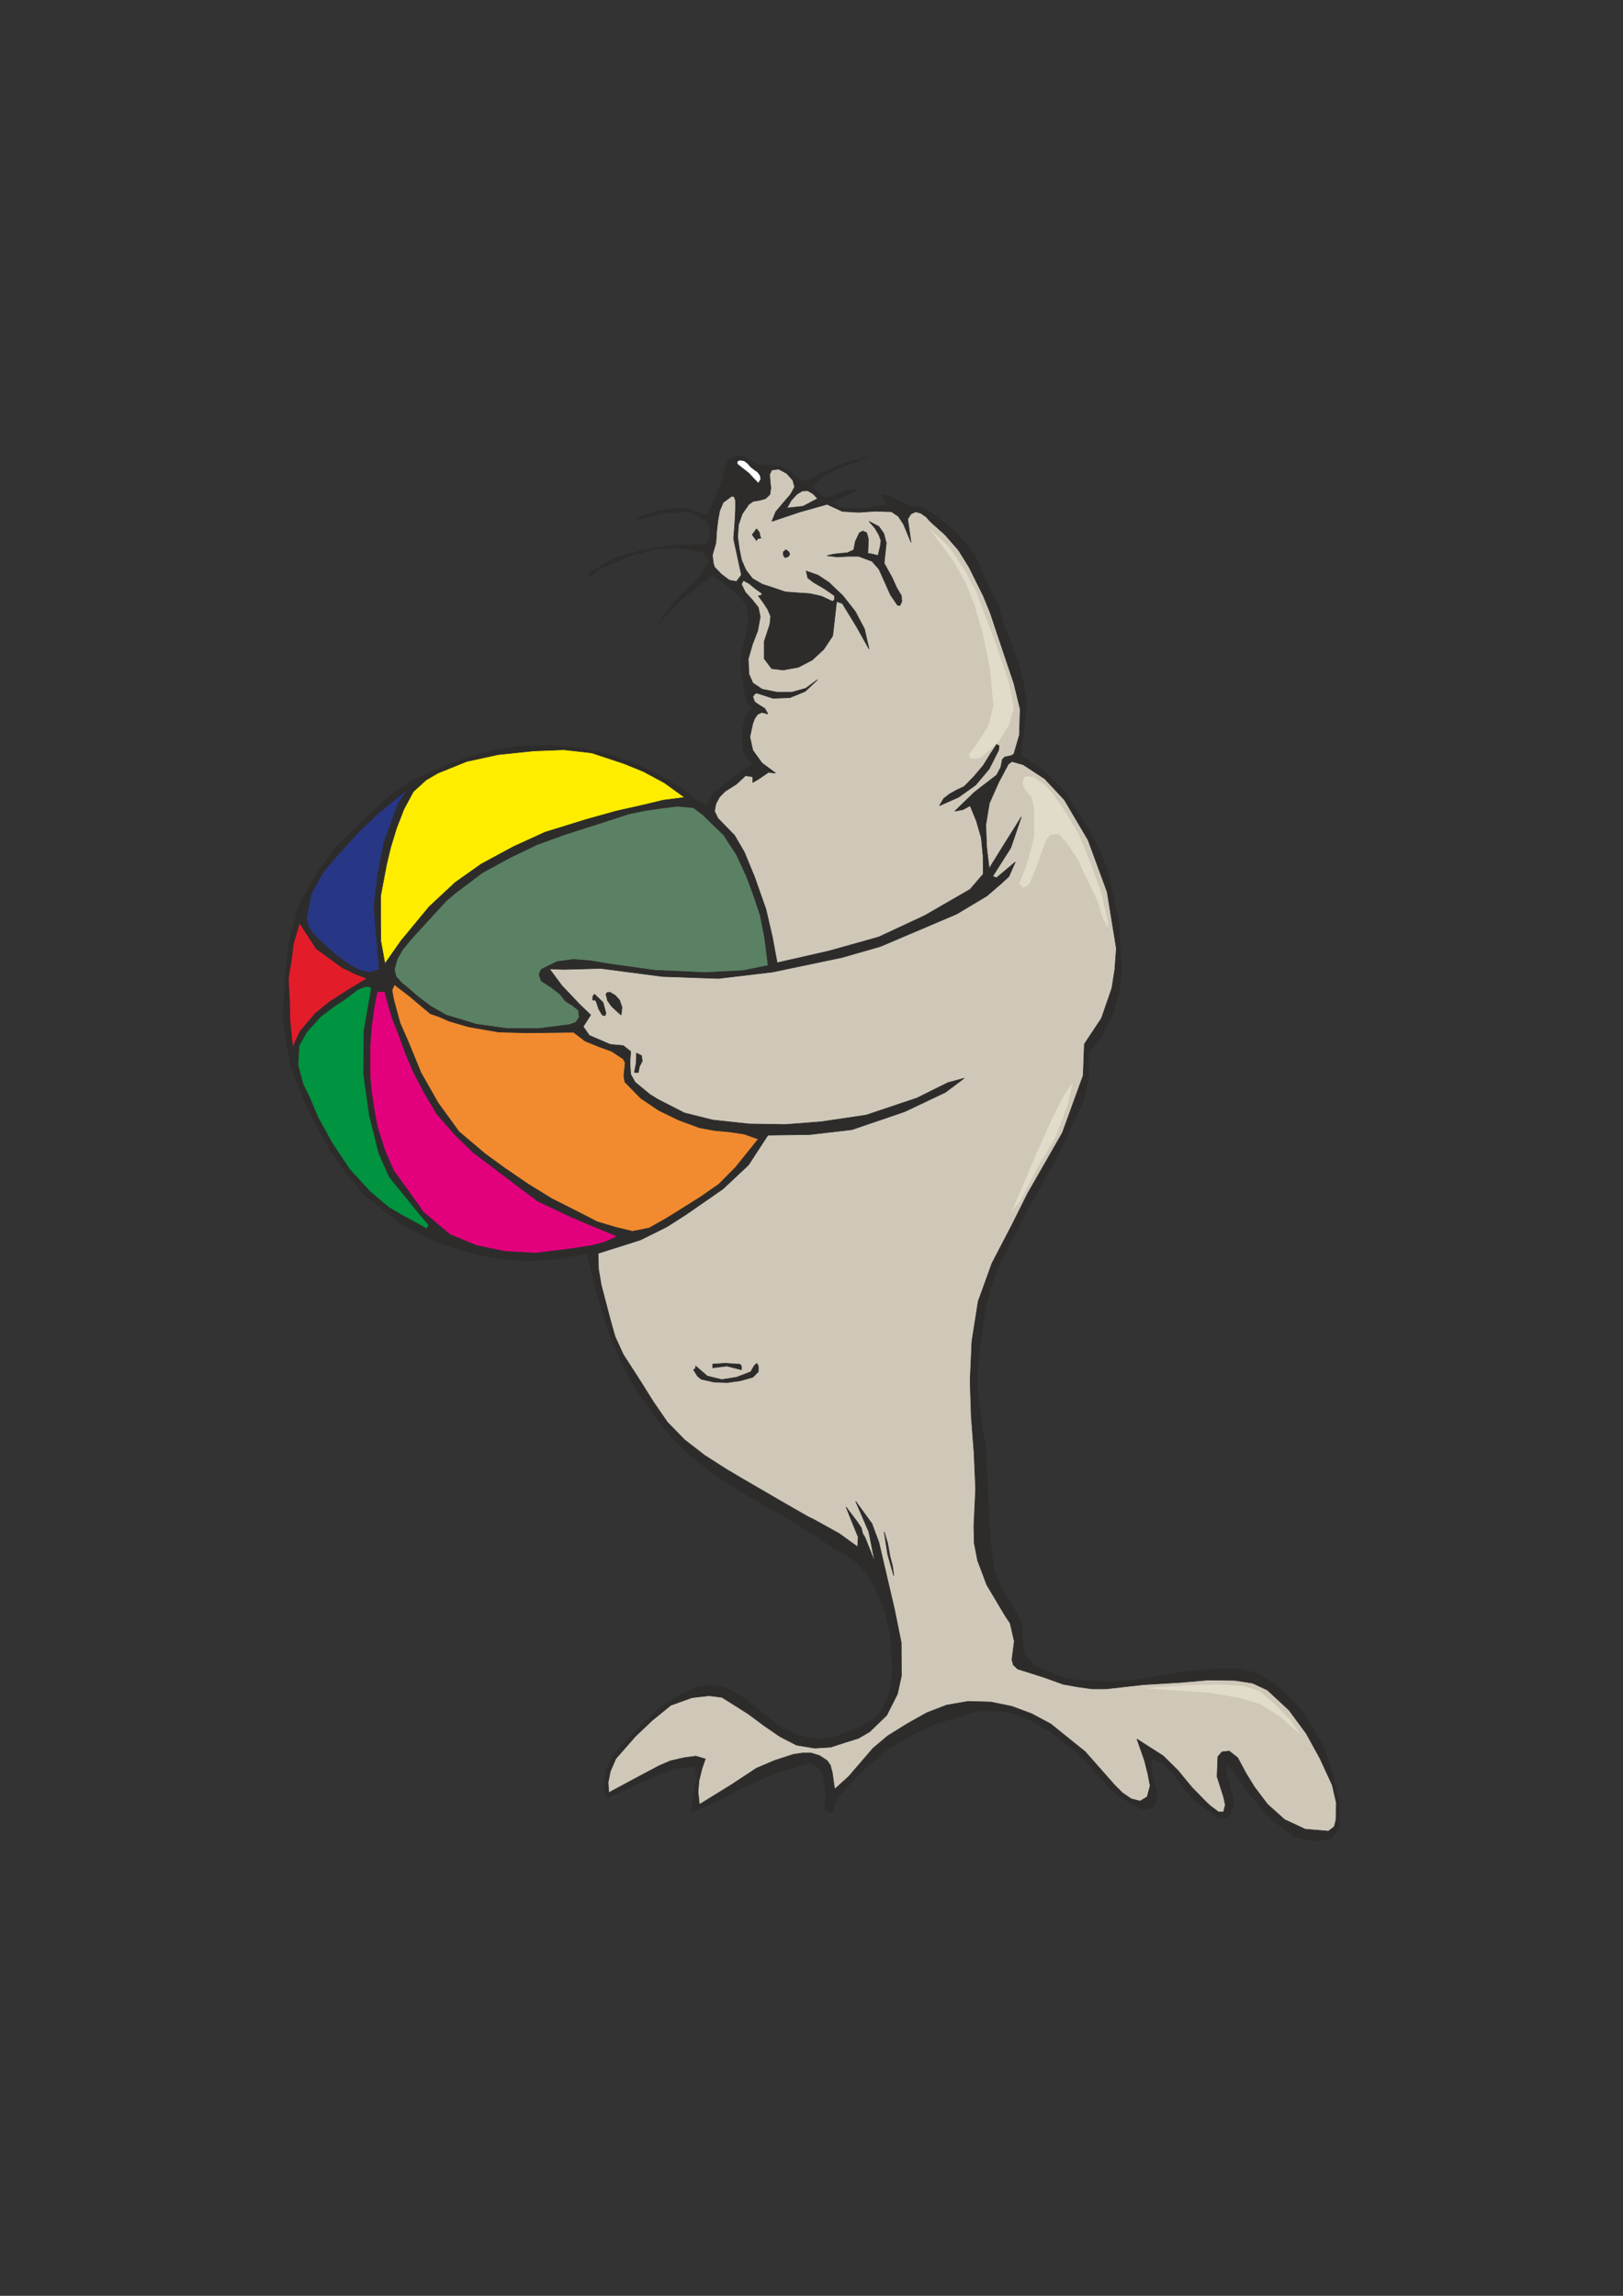 <?xml version="1.0" encoding="utf-8"?>
<!-- Created by UniConvertor 2.0rc4 (https://sk1project.net/) -->
<svg xmlns="http://www.w3.org/2000/svg" height="841.89pt" viewBox="0 0 595.276 841.89" width="595.276pt" version="1.1" xmlns:xlink="http://www.w3.org/1999/xlink" id="760d832e-f613-11ea-8b4d-dcc15c148e23">

<rect x="0" y="0" width="595.276" height="841.89" fill="#333333" stroke="none"/>

<g>
	<path style="stroke-linejoin:bevel;stroke:#2d2c2b;stroke-width:0.216;stroke-miterlimit:10.433;fill:#2d2c2b;" d="M 281.222,211.569 L 264.878,175.929 266.102,170.745 267.398,168.297 270.134,167.073 272.654,167.361 274.67,168.729 277.91,170.457 281.654,170.673 284.678,170.889 287.27,171.609 289.214,172.617 291.59,174.633 295.478,176.649 297.494,175.641 299.006,174.489 300.59,173.697 300.59,173.697 309.662,169.809 318.734,167.361 312.902,169.881 307.79,171.609 302.174,174.345 297.71,178.449 299.654,180.249 302.606,182.697 306.854,181.329 306.854,181.329 309.95,180.033 313.118,179.313 314.558,179.889 309.302,182.049 304.982,184.209 308.294,186.297 317.15,186.513 325.646,184.929 323.63,182.553 323.774,181.329 326.078,181.761 328.598,183.129 331.118,184.425 334.718,185.649 334.718,185.649 339.254,186.585 343.214,189.033 351.134,195.729 357.614,203.721 361.574,213.225 366.254,221.937 366.254,221.937 368.198,229.281 371.15,236.625 371.15,236.625 373.454,243.249 375.254,249.945 375.254,249.945 376.406,256.785 375.974,263.553 375.182,270.321 374.606,277.161 374.606,277.161 383.174,282.849 390.734,290.481 390.734,290.481 395.414,298.185 400.094,305.529 403.982,313.161 406.79,321.225 406.79,321.225 410.318,338.361 411.398,355.569 410.39,363.921 408.158,371.841 404.414,379.329 399.086,386.169 399.086,386.169 399.374,395.529 397.07,404.457 397.07,404.457 386.918,425.697 375.254,446.361 375.254,446.361 373.742,449.889 367.334,462.057 363.662,471.129 361.286,480.561 359.918,490.425 359.918,490.425 358.982,496.689 358.334,503.097 358.334,509.577 359.27,516.273 359.27,516.273 361.43,530.745 362.222,544.929 362.798,559.113 364.166,573.585 365.75,578.985 368.27,583.881 371.15,588.489 373.886,593.169 373.886,593.169 374.822,596.481 375.038,600.153 375.11,603.753 375.974,607.209 379.934,611.025 387.206,614.121 391.454,615.489 391.454,615.489 395.846,616.209 407.798,616.641 415.934,616.209 431.99,613.401 445.238,612.033 452.942,611.889 460.574,613.401 466.838,617.073 472.526,621.753 477.422,627.369 482.318,635.145 485.774,641.337 487.214,645.585 487.214,645.585 488.654,650.481 490.022,655.449 490.022,655.449 491.39,661.425 491.174,670.641 488.006,674.385 485.054,674.889 485.054,674.889 479.87,674.817 474.614,673.521 465.758,666.681 458.486,658.185 454.526,652.569 450.134,647.025 449.774,650.121 451.502,656.457 452.294,659.553 452.294,662.721 451.214,665.457 449.414,666.969 446.678,666.609 437.174,659.409 429.182,649.113 426.662,646.809 422.702,645.009 422.198,645.585 422.198,645.585 422.342,649.257 423.206,652.929 424.214,656.601 424.214,660.273 424.214,660.273 422.774,662.649 420.614,663.441 418.166,663.225 409.454,658.185 404.198,652.713 399.158,646.809 393.542,641.409 387.206,636.369 380.942,632.337 376.19,630.105 371.438,628.233 366.542,627.441 358.55,627.441 358.55,627.441 342.494,632.337 334.142,636.369 325.646,641.409 315.998,649.689 306.854,659.553 305.414,664.449 305.414,664.449 304.694,664.593 302.678,663.657 302.894,659.553 302.606,663.081 302.894,656.889 301.814,650.841 300.59,648.393 297.206,646.521 285.11,649.905 275.822,654.009 271.214,656.097 262.43,660.849 253.718,664.449 254.078,660.345 255.518,652.209 255.158,648.393 254.006,647.817 247.454,648.393 234.854,653.721 222.254,659.553 221.534,654.081 222.47,648.969 224.63,644.289 227.726,640.113 235.502,632.409 243.206,625.353 249.254,621.681 255.662,618.729 259.694,618.009 263.294,618.369 266.462,619.089 270.998,621.393 274.886,624.273 280.07,628.449 285.614,632.769 290.798,635.577 296.414,637.305 300.878,637.737 305.414,637.233 310.094,635.433 314.774,633.705 318.95,631.473 322.91,628.089 325.934,621.753 327.014,616.785 327.302,611.457 327.014,606.489 326.51,599.145 324.782,591.873 322.046,584.745 318.734,577.833 313.91,572.649 307.574,568.761 307.574,568.761 291.662,558.465 275.894,549.465 268.19,544.713 260.702,539.673 253.502,533.985 246.734,527.505 246.734,527.505 239.318,518.289 232.694,508.569 227.294,498.345 222.974,487.617 222.974,487.617 218.798,473.649 215.27,459.609 215.27,459.609 204.038,461.769 192.806,462.417 192.806,462.417 180.926,461.265 169.334,458.673 158.174,454.641 147.446,449.169 147.446,449.169 132.614,437.289 121.31,422.457 112.454,405.753 106.622,391.137 103.814,374.001 104.534,358.449 105.974,345.561 109.718,331.737 115.766,321.009 122.966,310.785 133.55,300.417 144.638,290.481 152.414,285.585 163.358,280.833 172.646,277.305 182.294,274.857 192.086,273.489 202.094,273.345 211.958,274.137 221.822,276.225 231.326,279.249 240.758,283.713 250.262,289.113 254.366,292.785 258.614,295.449 258.614,295.449 259.406,295.233 260.558,292.497 261.422,291.129 268.478,285.585 276.11,279.969 273.806,278.025 272.582,275.145 272.438,271.113 272.51,266.865 273.446,262.833 276.11,259.737 274.094,257.649 273.302,255.057 281.222,211.569 281.222,211.569 Z" />
	<path style="stroke-linejoin:bevel;stroke:#2d2c2b;stroke-width:0.216;stroke-miterlimit:10.433;fill:#2d2c2b;" d="M 273.302,255.057 L 272.942,252.321 272.582,249.945 272.582,249.945 271.574,244.617 272.006,239.145 273.374,233.601 274.67,228.201 274.67,228.201 274.022,222.369 270.638,217.977 266.03,214.377 261.422,210.849 250.694,219.057 245.87,224.025 241.19,228.921 241.19,228.921 248.03,219.993 257.462,210.561 260.27,205.665 257.894,202.425 257.894,202.425 248.966,200.913 240.11,201.489 231.47,203.649 222.974,207.249 222.974,207.249 219.734,208.833 216.638,211.497 216.638,211.497 216.062,210.993 215.99,210.057 215.99,210.057 225.854,204.585 236.51,201.489 247.526,199.977 258.614,199.617 258.614,199.617 259.838,198.609 260.558,196.161 260.414,193.425 259.334,191.193 259.334,191.193 256.094,189.249 252.998,187.665 252.998,187.665 243.998,188.025 233.414,190.545 233.414,190.545 234.494,189.681 241.19,187.161 247.094,186.513 252.494,186.513 259.334,189.033 259.334,189.033 262.358,182.697 264.878,175.857 283.238,203.361 278.63,228.489 273.302,255.057 273.302,255.057 Z" />
	<path style="stroke-linejoin:bevel;stroke:#2d2c2b;stroke-width:0.216;stroke-miterlimit:10.433;fill:#cfc8b9;" d="M 363.23,224.817 L 360.638,218.481 360.638,218.481 355.454,208.041 351.566,201.777 346.67,196.161 341.126,191.193 339.758,189.609 337.814,188.241 335.87,187.665 334.142,188.457 332.918,190.329 334.142,198.897 331.406,192.273 329.534,189.393 327.014,187.665 321.11,187.449 314.918,187.881 308.942,187.521 303.326,184.929 293.174,187.809 283.094,191.193 284.534,187.665 287.27,184.425 289.934,181.329 291.446,178.593 290.798,176.145 288.566,173.625 285.614,172.041 283.094,172.329 283.094,172.329 282.302,173.913 282.446,176.289 282.734,178.953 282.374,181.329 280.79,182.841 278.558,183.489 276.254,183.849 274.67,184.929 272.222,188.457 270.854,192.489 270.566,197.025 271.214,201.633 272.006,205.449 273.59,209.049 275.966,212.145 279.566,214.233 283.814,215.601 287.99,217.041 292.598,217.401 296.99,217.689 301.238,218.625 305.414,220.569 306.062,219.849 306.134,218.481 302.246,215.817 298.43,213.585 296.27,211.929 295.694,209.409 300.014,210.921 304.046,213.585 309.23,218.553 313.694,224.241 317.078,230.649 318.734,237.993 314.054,229.641 308.942,221.289 306.854,220.569 305.414,233.169 302.174,238.065 297.926,242.025 292.814,244.689 287.27,245.697 283.022,245.193 280.286,241.521 280.286,235.257 282.374,228.921 282.662,226.041 281.582,223.449 279.926,220.929 278.126,218.481 278.126,218.481 279.134,218.337 279.566,217.689 279.566,217.689 277.262,216.033 274.67,213.945 272.654,212.865 271.934,214.233 273.374,217.185 275.894,219.921 278.126,222.729 278.846,226.185 277.91,231.297 275.966,236.337 274.454,241.593 274.67,247.137 276.11,250.449 279.566,252.753 284.966,253.833 290.51,253.833 295.55,252.393 299.87,249.225 295.334,253.545 289.646,255.849 283.526,256.065 277.478,254.121 277.478,254.121 276.758,254.553 276.11,255.489 276.11,255.489 276.83,257.433 278.63,258.657 280.502,259.809 281.654,261.825 279.422,261.249 277.838,261.969 276.758,263.553 276.11,265.281 275.03,270.249 276.11,275.145 279.494,279.825 284.462,283.497 281.87,283.209 278.27,285.657 276.11,286.953 276.11,284.865 273.446,284.433 270.134,287.529 265.958,290.193 263.942,292.209 262.574,294.729 262.07,297.465 263.294,300.057 269.414,306.321 273.014,312.513 276.758,321.585 280.934,333.465 283.31,343.689 285.038,353.049 304.046,348.729 322.262,343.617 322.262,343.617 339.254,335.697 355.814,326.121 360.638,320.505 360.566,313.881 359.918,307.257 358.118,301.065 355.814,295.449 353.222,296.889 350.198,297.465 357.326,290.553 365.534,284.217 367.046,281.409 367.622,278.529 367.622,278.529 368.486,277.593 370.934,277.089 371.87,276.513 371.87,276.513 373.886,269.529 374.174,260.025 371.87,250.593 365.534,231.729 363.23,224.817 363.23,224.817 Z" />
	<path style="stroke-linejoin:bevel;stroke:#2d2c2b;stroke-width:0.216;stroke-miterlimit:10.433;fill:#cfc8b9;" d="M 390.374,293.289 L 383.174,285.585 375.254,280.401 371.15,279.249 369.854,280.185 366.254,286.953 362.87,294.585 361.574,302.433 361.862,310.497 362.798,318.489 367.478,310.929 374.606,299.553 370.718,310.929 364.166,321.225 364.166,321.225 364.598,321.585 365.534,321.873 365.534,321.873 372.374,316.113 370.07,321.369 367.046,324.177 361.934,328.569 350.846,335.193 350.846,335.193 345.95,337.281 322.91,347.073 308.87,351.105 283.454,356.433 263.51,358.809 242.99,358.089 220.454,355.137 206.414,355.497 201.518,355.281 206.054,361.401 212.39,368.097 216.638,372.201 213.902,376.449 216.134,379.689 223.838,383.001 228.59,383.433 231.326,385.593 231.038,389.769 231.326,393.945 232.91,396.825 238.31,401.289 241.19,403.089 251.054,408.129 261.422,410.721 274.814,412.161 287.99,412.377 301.094,411.369 317.654,408.921 336.302,402.657 347.606,397.041 353.654,395.385 346.742,400.569 331.694,407.697 312.47,414.249 297.062,416.049 281.654,416.265 274.526,427.209 265.166,435.993 251.774,445.281 244.574,449.889 244.574,449.889 234.854,454.713 219.374,459.609 219.374,459.609 219.518,465.369 220.526,471.273 223.694,483.369 225.566,490.065 228.59,496.689 234.854,506.409 239.678,514.113 244.79,521.529 251.126,528.009 258.47,533.697 266.246,538.665 271.574,541.833 286.55,550.545 296.342,556.161 296.342,556.161 298.43,557.169 307.79,562.353 314.558,567.249 314.774,563.649 313.262,559.977 310.31,552.633 314.342,557.961 315.926,560.337 315.926,560.337 316.358,562.281 317.294,563.865 317.294,563.865 320.894,572.937 318.662,561.705 313.838,550.545 319.814,558.753 320.894,561.705 320.894,561.705 322.334,565.521 328.094,590.217 330.542,602.313 330.614,614.553 329.174,621.177 325.214,629.025 318.95,635.073 314.846,637.449 310.238,638.889 304.694,640.689 298.79,641.049 292.166,639.969 286.046,636.801 280.286,632.841 274.454,628.521 268.334,624.633 264.734,622.401 259.982,621.825 253.79,622.545 246.014,625.353 239.102,630.969 233.054,636.729 225.854,644.937 223.838,649.617 223.046,653.577 223.262,657.393 232.622,652.353 241.694,647.529 245.87,645.729 250.838,644.577 255.23,644.001 258.686,645.009 257.462,648.609 256.382,652.929 256.022,657.105 256.526,661.713 268.19,654.513 277.478,648.393 284.102,645.585 290.942,643.353 294.326,642.849 297.494,642.849 300.59,643.785 303.326,645.585 304.55,647.313 305.27,650.049 305.702,653.145 306.134,656.097 311.246,651.489 315.71,646.305 320.174,641.121 325.646,636.513 332.846,632.049 339.902,628.089 347.174,625.281 355.022,623.913 363.302,624.129 371.078,625.713 378.422,628.449 385.406,632.193 398.006,642.345 408.878,654.657 411.614,657.393 414.854,659.625 418.166,660.489 420.758,658.905 421.838,654.873 420.974,650.337 419.75,645.513 417.014,637.737 426.59,643.857 432.062,649.257 437.174,655.449 442.502,660.921 443.942,662.217 446.894,664.449 448.766,664.449 449.414,661.857 448.766,658.905 446.39,651.489 446.678,644.217 448.19,642.417 450.854,642.129 453.95,644.577 457.046,650.337 460.142,655.377 464.894,661.641 471.158,667.257 478.718,670.785 487.214,671.505 489.374,669.849 490.022,667.257 490.094,660.921 488.654,654.657 484.19,644.937 479.078,635.649 472.814,627.153 464.822,619.737 459.422,617.217 452.942,616.209 443.15,616.065 433.358,616.929 419.246,617.793 405.782,619.305 400.454,619.305 395.27,618.585 390.014,617.649 382.814,615.057 373.238,612.033 371.654,610.521 371.15,608.577 372.014,601.881 370.502,595.257 368.63,592.449 361.934,581.217 358.55,572.217 357.326,565.881 357.182,559.617 357.83,546.081 357.254,532.761 356.246,519.585 355.814,506.409 355.814,506.409 356.462,491.865 358.766,477.249 363.806,463.281 371.15,449.169 374.606,442.257 374.606,442.257 376.91,437.649 389.654,415.401 397.286,394.377 397.718,382.857 403.982,373.425 407.798,362.409 408.878,355.569 409.454,347.793 406.07,327.057 399.086,308.049 390.374,293.289 390.374,293.289 Z" />
	<path style="stroke-linejoin:bevel;stroke:#2d2c2b;stroke-width:0.216;stroke-miterlimit:10.433;fill:#5b8164;" d="M 278.846,335.697 L 276.326,328.137 273.806,321.369 270.134,313.449 265.454,306.249 257.678,298.689 254.294,296.169 248.534,295.665 242.486,296.385 236.654,297.249 230.678,298.473 219.158,302.217 207.566,305.889 207.566,305.889 197.054,309.705 187.262,314.385 176.966,320.001 167.03,327.489 163.574,330.441 151.046,344.121 147.662,348.225 145.718,351.609 144.638,355.497 145.214,358.017 147.302,360.393 150.182,362.769 153.062,365.289 153.062,365.289 158.03,369.033 163.574,372.201 163.574,372.201 174.662,375.585 185.966,377.169 197.486,377.169 208.934,375.729 208.934,375.729 211.238,374.865 212.462,372.993 212.462,372.993 212.174,370.473 210.014,368.745 207.35,367.089 205.406,364.569 205.406,364.569 202.238,362.121 198.494,359.673 198.494,359.673 197.702,357.369 198.494,355.497 198.494,355.497 204.326,352.617 210.374,351.825 216.638,352.329 222.974,353.409 222.974,353.409 239.894,355.785 258.686,356.649 272.582,355.929 281.726,354.057 280.502,344.193 278.846,335.697 278.846,335.697 Z" />
	<path style="stroke-linejoin:bevel;stroke:#2d2c2b;stroke-width:0.216;stroke-miterlimit:10.433;fill:#f28b2f;" d="M 256.814,439.017 L 263.654,434.265 269.846,428.001 278.126,417.705 272.798,415.833 267.326,415.041 261.854,414.537 256.526,413.529 248.894,410.721 241.622,407.193 234.998,402.729 229.166,396.753 228.806,394.449 229.31,389.769 228.59,388.329 224.342,385.521 219.374,383.721 214.622,381.777 210.374,378.537 193.598,378.753 182.87,378.465 171.782,376.521 164.654,374.433 161.414,372.993 161.414,372.993 160.694,372.705 157.886,371.769 155.294,369.609 150.182,365.289 144.638,361.041 143.774,363.129 144.422,366.657 146.726,375.153 149.822,382.209 154.43,393.441 160.694,404.457 168.326,414.969 177.83,423.033 185.246,428.433 193.67,434.193 202.454,439.593 211.742,444.273 219.014,448.017 225.71,450.033 231.974,451.545 238.094,450.321 243.998,447.009 249.47,443.625 256.814,439.017 256.814,439.017 Z" />
	<path style="stroke-linejoin:bevel;stroke:#2d2c2b;stroke-width:0.216;stroke-miterlimit:10.433;fill:#e3007d;" d="M 212.102,457.521 L 217.142,456.729 221.966,455.433 226.43,453.345 218.006,449.889 209.654,446.361 197.198,440.457 184.886,431.169 173.366,422.457 166.67,415.905 160.262,408.561 155.582,400.713 151.55,392.937 148.814,386.529 146.222,379.329 143.918,373.569 142.694,369.465 141.11,363.633 138.374,363.633 137.294,368.961 136.214,376.809 135.71,383.865 135.71,394.665 136.286,400.713 137.294,407.193 138.374,413.169 141.182,421.953 144.422,429.369 149.174,435.849 155.366,444.561 165.014,452.697 174.734,456.729 185.102,458.889 196.334,459.537 206.918,458.241 212.102,457.521 212.102,457.521 Z" />
	<path style="stroke-linejoin:bevel;stroke:#2d2c2b;stroke-width:0.216;stroke-miterlimit:10.433;fill:#009340;" d="M 147.446,445.641 L 152.054,448.089 156.518,450.609 156.518,450.609 156.878,450.105 157.238,449.169 157.238,449.169 152.63,443.697 142.766,431.529 138.95,422.889 135.494,409.065 133.334,393.729 133.478,378.177 136.214,362.409 136.214,362.409 135.494,361.833 134.126,361.761 134.126,361.761 131.246,362.841 125.918,366.873 122.966,368.745 122.966,368.745 117.494,372.849 112.454,378.537 109.718,383.433 109.286,390.489 111.086,397.401 111.086,397.401 113.678,402.729 116.558,409.641 121.886,419.289 128.294,428.865 135.782,437.001 142.478,442.689 147.446,445.641 147.446,445.641 Z" />
	<path style="stroke-linejoin:bevel;stroke:#2d2c2b;stroke-width:0.216;stroke-miterlimit:10.433;fill:#e31c2a;" d="M 106.334,373.929 L 107.342,384.009 110.078,378.177 115.694,371.553 120.878,367.377 128.078,362.769 134.63,358.809 130.454,357.225 125.414,354.777 115.982,347.865 109.862,338.505 107.63,345.993 106.982,351.249 106.982,351.249 105.758,358.953 106.19,366.729 106.334,373.929 106.334,373.929 Z" />
	<path style="stroke-linejoin:bevel;stroke:#2d2c2b;stroke-width:0.216;stroke-miterlimit:10.433;fill:#cfc8b9;" d="M 262.862,194.721 L 262.574,199.113 261.278,203.577 261.638,206.529 262.07,207.969 262.07,207.969 264.662,210.633 267.542,212.793 270.134,213.225 271.934,210.849 271.934,210.849 269.054,197.529 269.054,197.529 269.486,192.273 269.774,187.017 269.774,187.017 269.774,185.433 269.774,183.489 269.198,182.049 268.334,181.977 265.238,184.281 263.942,187.377 263.294,190.977 262.862,194.721 262.862,194.721 Z" />
	<path style="stroke-linejoin:bevel;stroke:#2d2c2b;stroke-width:0.216;stroke-miterlimit:10.433;fill:#ffed00;" d="M 195.686,275.361 L 182.654,276.729 171.134,279.249 160.622,283.497 156.302,286.017 151.622,290.265 148.094,296.817 145.43,303.729 143.27,310.785 143.27,310.785 141.758,317.121 139.598,328.569 139.598,338.217 139.67,345.057 141.182,353.409 147.086,344.985 157.382,332.529 166.958,323.601 176.534,316.833 188.27,310.497 199.934,305.169 215.054,300.489 225.854,297.465 236.726,295.017 243.278,293.433 251.126,292.425 243.638,287.025 235.862,282.849 228.734,279.969 216.998,276.081 206.774,274.929 195.686,275.361 195.686,275.361 Z" />
	<path style="stroke-linejoin:bevel;stroke:#2d2c2b;stroke-width:0.216;stroke-miterlimit:10.433;fill:#273786;" d="M 124.622,312.729 L 118.574,319.785 114.182,327.705 112.454,336.633 113.03,339.369 114.614,342.177 119.15,346.569 123.686,350.601 127.502,353.337 131.39,355.569 135.35,356.649 139.094,355.497 137.15,332.529 138.59,320.433 140.894,308.625 146.078,294.657 149.534,289.473 139.31,297.753 131.822,304.809 124.622,312.729 124.622,312.729 Z" />
	<path style="stroke-linejoin:bevel;stroke:#2d2c2b;stroke-width:0.216;stroke-miterlimit:10.433;fill:#2d2c2b;" d="M 360.638,280.689 L 363.302,276.369 365.534,272.985 365.534,272.985 366.47,273.489 366.254,275.145 366.254,275.145 362.798,281.985 357.83,287.889 351.566,292.353 344.582,295.449 344.582,295.449 346.094,292.857 348.326,291.129 350.918,289.689 353.654,288.393 353.654,288.393 357.182,284.793 360.638,280.689 360.638,280.689 Z" />
	<path style="stroke-linejoin:bevel;stroke:#2d2c2b;stroke-width:0.216;stroke-miterlimit:10.433;fill:#2d2c2b;" d="M 276.11,505.041 L 271.502,506.337 266.822,506.985 261.998,506.841 257.174,505.761 257.174,505.761 255.806,504.609 254.366,502.305 254.366,502.305 255.014,501.873 255.158,500.937 255.158,500.937 259.406,504.609 264.734,505.905 270.206,505.041 275.39,503.025 275.39,503.025 275.966,501.945 276.758,500.649 277.622,499.929 278.126,500.937 278.126,500.937 278.126,503.025 276.11,505.041 276.11,505.041 Z" />
	<path style="stroke-linejoin:bevel;stroke:#2d2c2b;stroke-width:0.216;stroke-miterlimit:10.433;fill:#2d2c2b;" d="M 270.494,500.217 L 271.43,500.289 271.934,500.937 271.934,500.937 271.934,501.585 271.934,502.305 271.934,502.305 266.606,500.937 261.422,501.585 261.422,501.585 261.422,500.649 261.422,500.217 261.422,500.217 265.958,499.929 270.494,500.217 270.494,500.217 Z" />
	<path style="stroke-linejoin:bevel;stroke:#2d2c2b;stroke-width:0.216;stroke-miterlimit:10.433;fill:#2d2c2b;" d="M 326.438,570.777 L 327.374,574.305 327.806,577.833 327.806,577.833 325.574,569.985 324.278,561.705 324.278,561.705 325.574,565.953 326.438,570.777 326.438,570.777 Z" />
	<path style="stroke-linejoin:bevel;stroke:#2d2c2b;stroke-width:0.216;stroke-miterlimit:10.433;fill:#2d2c2b;" d="M 227.222,366.729 L 228.158,369.393 227.798,372.201 227.798,372.201 226.07,370.689 224.27,368.961 222.83,366.945 222.254,364.569 222.254,364.569 222.686,363.993 223.694,363.849 223.694,363.849 225.638,365.001 227.222,366.729 227.222,366.729 Z" />
	<path style="stroke-linejoin:bevel;stroke:#2d2c2b;stroke-width:0.216;stroke-miterlimit:10.433;fill:#2d2c2b;" d="M 218.726,367.377 L 218.294,366.729 217.358,366.729 217.358,366.729 217.43,365.361 218.006,364.569 218.006,364.569 221.174,367.593 222.254,371.553 222.254,371.553 221.894,372.489 220.886,372.201 220.886,372.201 219.59,370.041 218.726,367.377 218.726,367.377 Z" />
	<path style="stroke-linejoin:bevel;stroke:#2d2c2b;stroke-width:0.216;stroke-miterlimit:10.433;fill:#2d2c2b;" d="M 235.574,389.049 L 234.494,391.209 234.134,393.297 234.134,393.297 233.414,393.297 232.694,393.297 232.694,393.297 233.342,389.769 233.414,386.169 233.414,386.169 235.286,387.105 235.574,389.049 235.574,389.049 Z" />
	<path style="stroke-linejoin:bevel;stroke:#2d2c2b;stroke-width:0.216;stroke-miterlimit:10.433;fill:#2d2c2b;" d="M 330.614,218.481 L 330.758,220.569 330.11,222.009 329.174,221.937 329.174,221.937 326.582,218.121 322.406,208.761 319.814,205.809 314.918,204.009 311.03,204.009 307.142,204.225 303.326,203.793 305.702,203.217 308.294,202.929 310.814,202.713 313.118,201.633 313.694,198.609 315.206,195.369 316.502,194.721 317.87,195.369 318.518,197.673 318.302,202.929 319.814,203.145 322.046,203.721 322.838,200.409 323.126,198.249 322.406,196.233 320.894,193.641 318.734,191.193 322.334,193.065 324.134,195.585 325.07,199.113 324.278,206.529 327.23,211.857 328.814,215.385 330.614,218.481 330.614,218.481 Z" />
	<path style="stroke-linejoin:bevel;stroke:#2d2c2b;stroke-width:0.216;stroke-miterlimit:10.433;fill:#2d2c2b;" d="M 278.846,196.809 L 279.134,197.313 278.63,197.385 277.838,197.529 277.478,198.249 277.478,198.249 275.894,196.089 277.478,193.929 277.478,193.929 278.486,195.153 278.846,196.809 278.846,196.809 Z" />
	<path style="stroke-linejoin:bevel;stroke:#2d2c2b;stroke-width:0.216;stroke-miterlimit:10.433;fill:#2d2c2b;" d="M 289.358,202.425 L 289.646,203.217 289.358,203.865 288.638,204.297 287.99,204.513 287.99,204.513 287.342,203.721 287.27,202.425 287.27,202.425 288.278,201.561 289.358,202.425 289.358,202.425 Z" />
	<path style="stroke-linejoin:bevel;stroke:#2d2c2b;stroke-width:0.216;stroke-miterlimit:10.433;fill:#ffffff;" d="M 276.758,172.329 L 275.39,171.249 274.166,169.881 272.942,168.945 271.214,168.729 271.214,168.729 270.278,169.305 270.494,170.241 270.494,170.241 274.598,173.481 278.126,177.225 278.126,177.225 279.062,175.713 278.774,174.273 277.838,173.049 276.758,172.329 276.758,172.329 Z" />
	<path style="stroke-linejoin:bevel;stroke:#2d2c2b;stroke-width:0.216;stroke-miterlimit:10.433;fill:#cfc8b9;" d="M 292.166,181.329 L 290.15,183.561 288.638,186.297 288.638,186.297 294.542,185.649 299.87,182.841 299.87,182.841 298.142,181.041 296.27,179.961 294.254,180.033 292.166,181.329 292.166,181.329 Z" />
	<path style="fill:#e1dbca;" d="M 340.838,193.785 L 348.11,200.553 353.726,208.977 358.046,216.897 360.998,224.961 365.246,236.049 369.998,250.089 371.87,259.377 370.214,265.641 366.182,272.049 359.846,277.809 357.614,278.313 355.814,278.097 355.382,276.513 358.334,272.697 362.294,266.577 364.382,258.873 363.014,244.905 360.278,231.369 357.326,221.649 354.23,213.729 349.694,205.809 340.838,193.785 340.838,193.785 Z" />
	<path style="fill:#e1dbca;" d="M 383.174,287.817 L 379.286,285.081 376.334,284.649 375.686,285.081 374.966,287.169 376.118,289.833 378.422,292.569 379.286,296.385 379.286,299.553 379.286,306.609 378.134,311.577 376.118,318.489 373.814,323.961 375.254,325.545 376.622,324.897 377.486,324.177 380.438,317.193 382.022,312.441 383.822,307.905 385.19,306.105 388.358,305.889 391.238,309.057 395.342,315.177 397.574,320.145 400.526,326.193 402.83,331.161 404.126,335.769 406.214,340.233 406.43,338.217 403.91,327.345 399.662,315.609 395.558,305.673 390.806,297.753 386.486,291.417 383.174,287.817 383.174,287.817 Z" />
	<path style="fill:#e1dbca;" d="M 390.086,402.009 L 390.662,401.073 393.47,396.969 391.382,405.897 387.134,417.057 380.87,427.497 374.174,440.457 371.15,444.129 381.014,420.945 386.198,409.569 390.086,402.009 390.086,402.009 Z" />
	<path style="fill:#e1dbca;" d="M 419.822,619.017 L 434.654,618.009 445.742,617.649 455.966,618.153 462.014,620.169 467.414,624.777 473.39,630.969 477.206,636.225 469.934,629.817 462.014,624.777 454.094,622.545 443.222,620.673 430.046,619.809 427.382,619.665 419.822,619.017 419.822,619.017 Z" />
</g>
</svg>